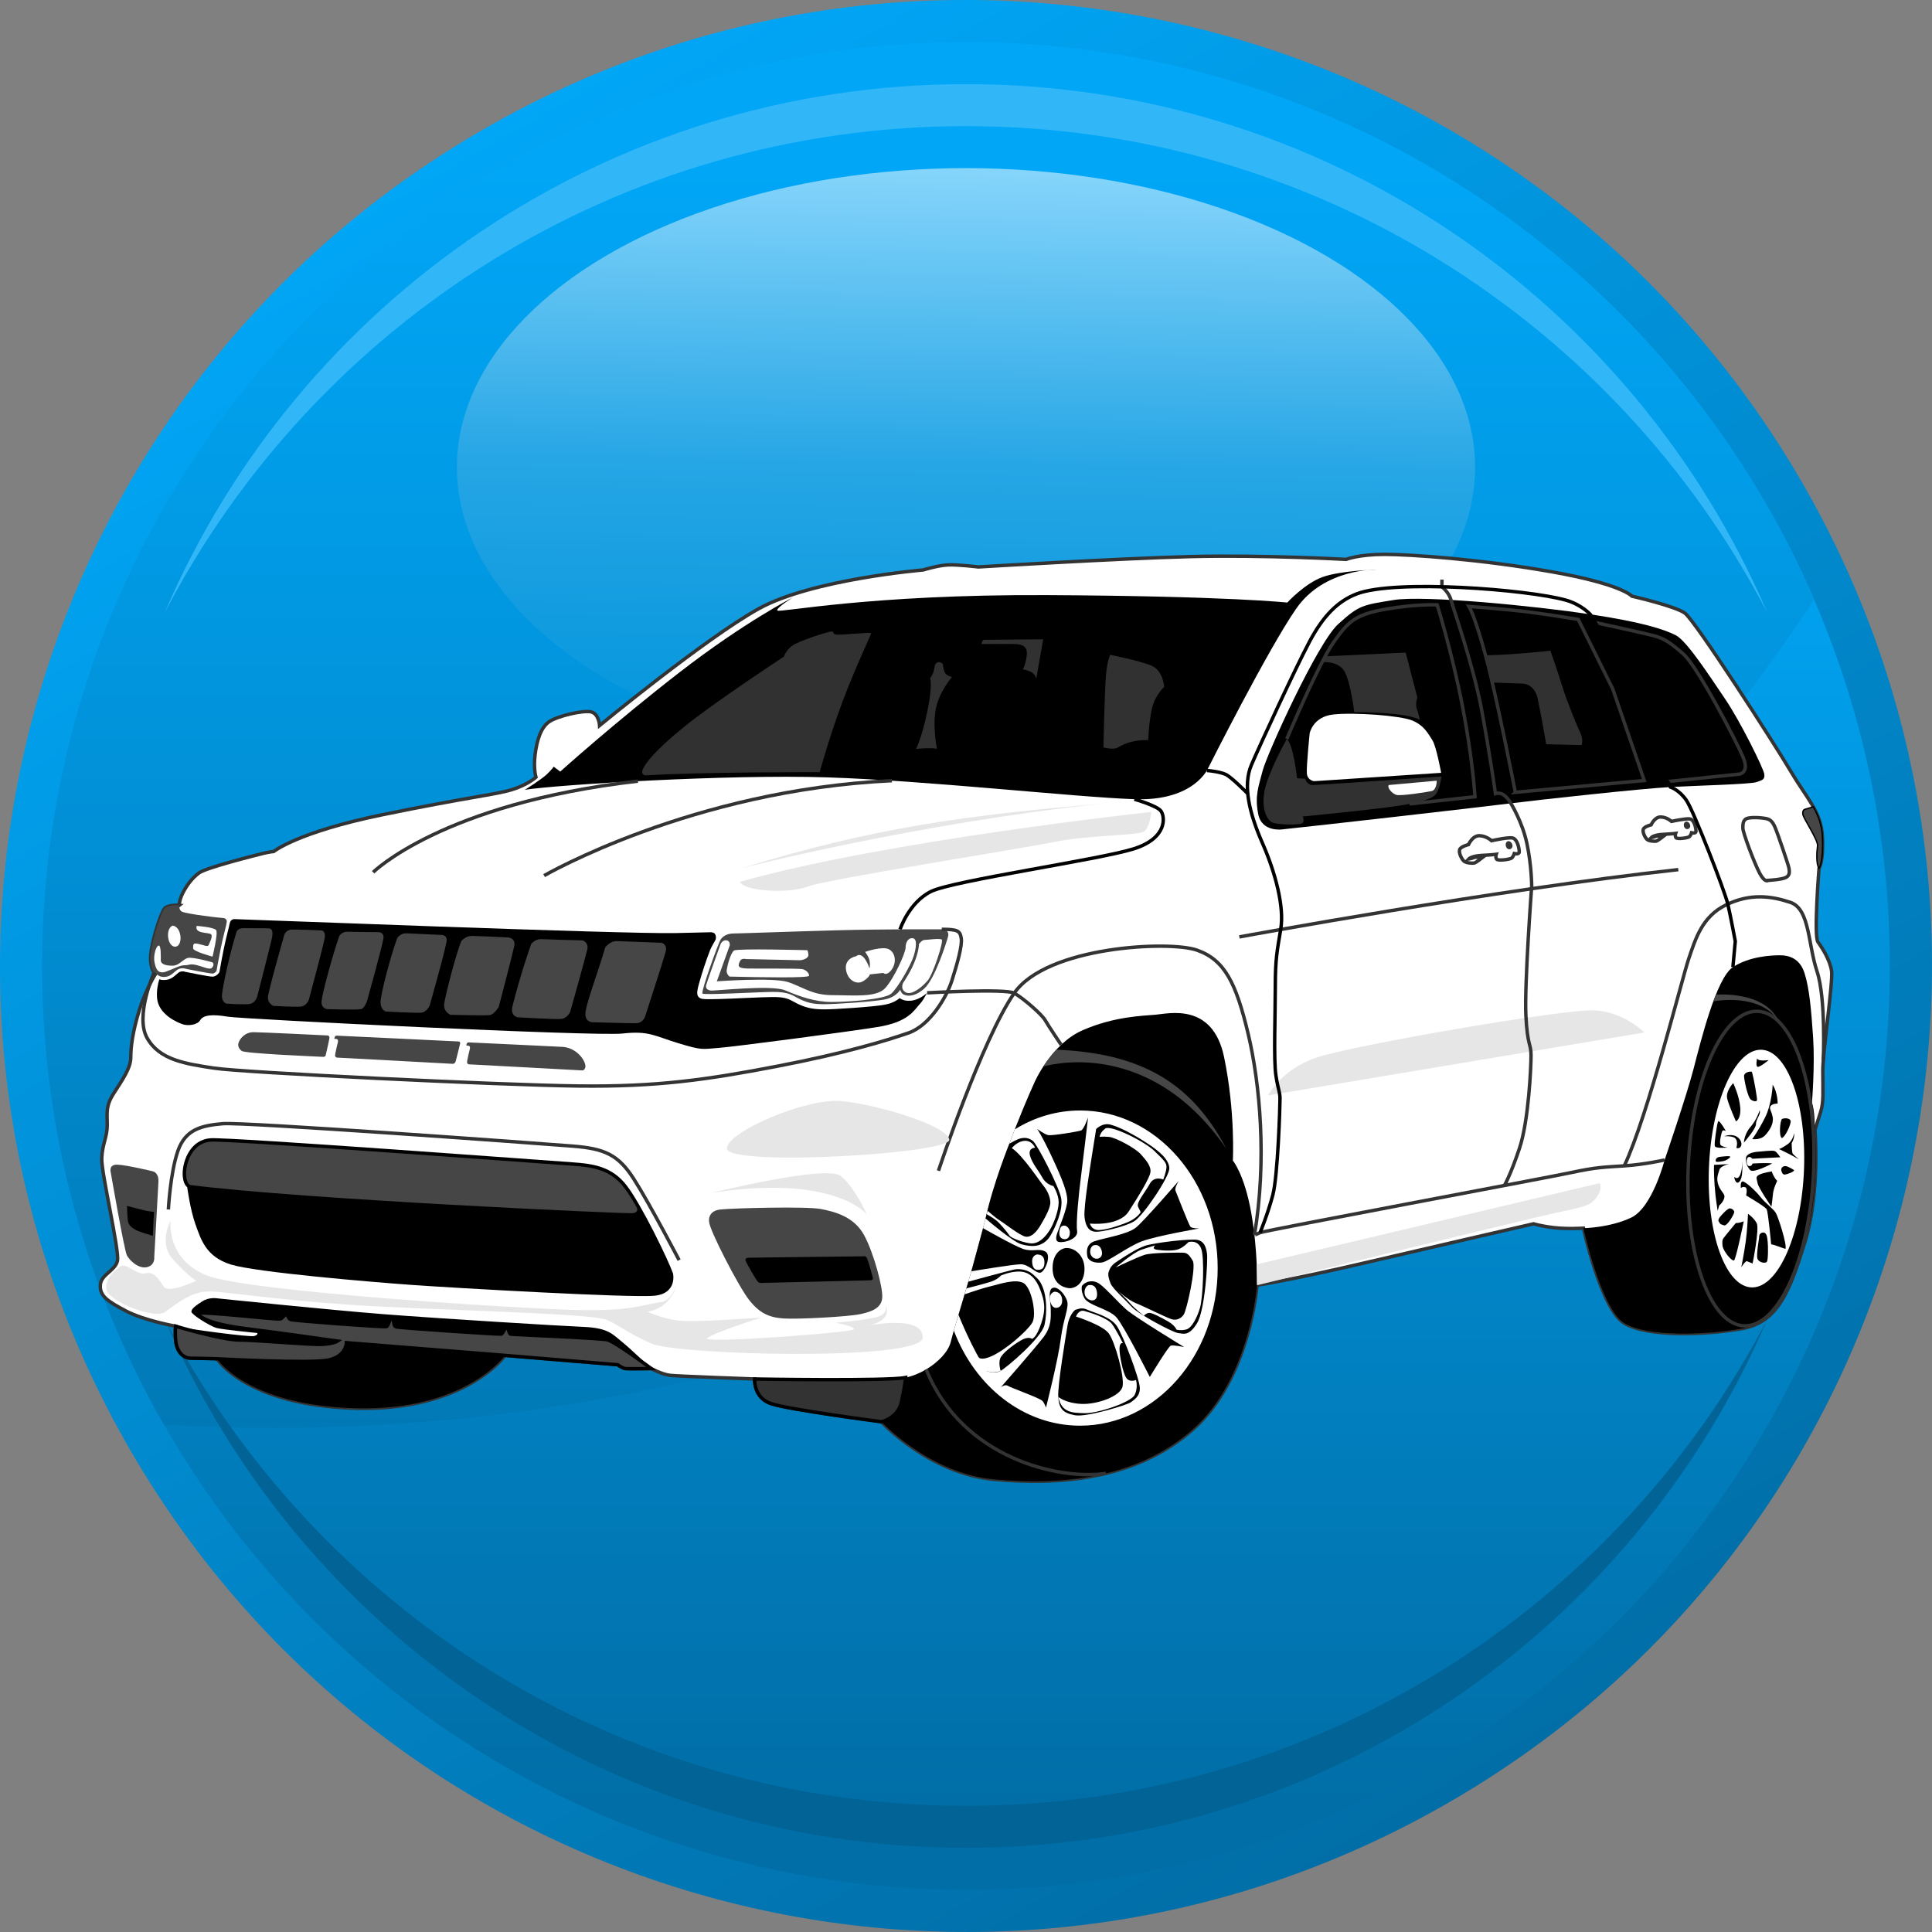 <?xml version="1.0" encoding="UTF-8"?>
<!DOCTYPE svg PUBLIC "-//W3C//DTD SVG 1.1//EN" "http://www.w3.org/Graphics/SVG/1.1/DTD/svg11.dtd">
<!-- Creator: CorelDRAW -->
<svg xmlns="http://www.w3.org/2000/svg" xml:space="preserve" width="142.24mm" height="142.24mm" version="1.1" style="shape-rendering:geometricPrecision; text-rendering:geometricPrecision; image-rendering:optimizeQuality; fill-rule:evenodd; clip-rule:evenodd"
viewBox="0 0 15235.73 15235.73"
 xmlns:xlink="http://www.w3.org/1999/xlink"
 xmlns:xodm="http://www.corel.com/coreldraw/odm/2003">
 <rect x="0" y="0" width="15235.73" height="15235.73" fill="#808080" stroke="none"/>
 <defs>
  <style type="text/css">
   <![CDATA[
    .str10 {stroke:#333333;stroke-width:27.06;stroke-miterlimit:22.926}
    .str7 {stroke:black;stroke-width:27.06;stroke-miterlimit:22.926}
    .str23 {stroke:#333333;stroke-width:27.06;stroke-miterlimit:22.926}
    .str6 {stroke:#333333;stroke-width:27.06;stroke-miterlimit:22.926}
    .str21 {stroke:black;stroke-width:27.06;stroke-miterlimit:22.926}
    .str17 {stroke:#333333;stroke-width:27.06;stroke-miterlimit:22.926}
    .str4 {stroke:#333333;stroke-width:27.06;stroke-miterlimit:22.926}
    .str12 {stroke:black;stroke-width:27.06;stroke-miterlimit:22.926}
    .str5 {stroke:#333333;stroke-width:27.06;stroke-miterlimit:22.926}
    .str13 {stroke:#333333;stroke-width:27.06;stroke-miterlimit:22.926}
    .str14 {stroke:#333333;stroke-width:27.06;stroke-miterlimit:22.926}
    .str9 {stroke:#333333;stroke-width:27.06;stroke-miterlimit:22.926}
    .str22 {stroke:#333333;stroke-width:27.06;stroke-miterlimit:22.926}
    .str2 {stroke:black;stroke-width:27.06;stroke-miterlimit:22.926}
    .str16 {stroke:#333333;stroke-width:27.06;stroke-miterlimit:22.926}
    .str11 {stroke:black;stroke-width:27.06;stroke-miterlimit:22.926}
    .str0 {stroke:#333333;stroke-width:27.06;stroke-miterlimit:22.926}
    .str15 {stroke:#333333;stroke-width:27.06;stroke-miterlimit:22.926}
    .str8 {stroke:#333333;stroke-width:27.06;stroke-miterlimit:22.926}
    .str20 {stroke:#333333;stroke-width:27.06;stroke-miterlimit:22.926}
    .str18 {stroke:#333333;stroke-width:27.06;stroke-miterlimit:22.926}
    .str19 {stroke:#333333;stroke-width:27.06;stroke-miterlimit:22.926}
    .str3 {stroke:#333333;stroke-width:27.06;stroke-miterlimit:22.926}
    .str1 {stroke:black;stroke-width:10.82;stroke-miterlimit:22.926}
    .fil10 {fill:none}
    .fil8 {fill:black}
    .fil3 {fill:#016396}
    .fil9 {fill:#313131}
    .fil4 {fill:#31B7F8}
    .fil12 {fill:#333333}
    .fil7 {fill:#464646}
    .fil11 {fill:#E6E6E6}
    .fil6 {fill:white}
    .fil13 {fill:#333333;fill-rule:nonzero}
    .fil0 {fill:url(#id0)}
    .fil1 {fill:url(#id1)}
    .fil5 {fill:url(#id2)}
    .fil2 {fill:url(#id3)}
   ]]>
  </style>
  <linearGradient id="id0" gradientUnits="userSpaceOnUse" x1="3809.58" y1="1021.7" x2="11426.14" y2="14214.02">
   <stop offset="0" style="stop-opacity:1; stop-color:#01A6F6"/>
   <stop offset="1" style="stop-opacity:1; stop-color:#016EA7"/>
  </linearGradient>
  <linearGradient id="id1" gradientUnits="userSpaceOnUse" xlink:href="#id0" x1="7617.86" y1="3685.37" x2="7618.02" y2="14241.01">
  </linearGradient>
  <linearGradient id="id2" gradientUnits="userSpaceOnUse" x1="7592.93" y1="6044.72" x2="7669.12" y2="1325.98">
   <stop offset="0" style="stop-opacity:1; stop-color:#0194DC"/>
   <stop offset="0.259" style="stop-opacity:1; stop-color:#139DE0"/>
   <stop offset="0.502" style="stop-opacity:1; stop-color:#26A6E5"/>
   <stop offset="1" style="stop-opacity:1; stop-color:#86D5FB"/>
  </linearGradient>
  <linearGradient id="id3" gradientUnits="userSpaceOnUse" x1="7617.86" y1="1325.84" x2="7618.02" y2="13597.77">
   <stop offset="0" style="stop-opacity:1; stop-color:#01A6F6"/>
   <stop offset="0.349" style="stop-opacity:1; stop-color:#0194DC"/>
   <stop offset="1" style="stop-opacity:1; stop-color:#016EA7"/>
  </linearGradient>
 </defs>
 <g id="Layer_x0020_1">
  <g id="_2067862173600">
   <path class="fil0" d="M3809.57 1021.71c3642.97,-2103.26 8301.18,-855.09 10404.45,2787.86 2103.26,3642.97 855.09,8301.18 -2787.86,10404.45 -3642.97,2103.26 -8301.18,855.09 -10404.45,-2787.86 -2103.26,-3642.97 -855.09,-8301.18 2787.86,-10404.45z"/>
   <circle class="fil1" cx="7617.86" cy="7617.86" r="7285.41"/>
   <path class="fil2" d="M7617.86 332.45c2996.96,0 5570.78,1809.8 6689.41,4395.91 -2608.71,3936.18 -7077.61,6532.22 -12153.49,6532.22 -289.32,0 -576.37,-9.43 -861.54,-26.05 -610.63,-1065.71 -959.8,-2300.35 -959.8,-3616.66 0,-4023.62 3261.79,-7285.42 7285.42,-7285.42z"/>
   <path class="fil3" d="M13936.25 10405.4c-1050.26,2450.2 -3483.75,4166.75 -6318.39,4166.75 -2834.83,0 -5268.36,-1716.75 -6318.54,-4167.18 1187.04,2279.34 3570.86,3836.04 6318.58,3836.04 2747.52,0 5131.18,-1556.49 6318.35,-3835.61z"/>
   <path class="fil4" d="M13936.25 4830.32c-1050.26,-2450.2 -3483.75,-4166.75 -6318.39,-4166.75 -2834.83,0 -5268.36,1716.75 -6318.54,4167.18 1187.04,-2279.34 3570.86,-3836.04 6318.58,-3836.04 2747.52,0 5131.18,1556.49 6318.35,3835.61z"/>
   <ellipse class="fil5" cx="7617.86" cy="3685.35" rx="4014.79" ry="2359.51"/>
  </g>
  <g id="_2067862176240">
   <path class="fil6 str0" d="M1413.57 7139.35c0,0 -1.31,-38.46 27.19,-95.46 28.5,-57.01 72.55,-119.18 129.55,-160.65 57.01,-41.45 450.83,-139.91 502.65,-152.86 51.82,-12.95 85.5,-15.54 85.5,-15.54 0,0 186.67,-152.19 857.91,-290.04 671.24,-137.84 891.55,-158.12 1018.53,-196.99 126.96,-38.86 191.74,-98.46 191.74,-98.46 0,0 -20.38,-65.04 -7.2,-175.75 13.19,-110.72 44.82,-218.8 113.36,-263.62 68.53,-44.81 263.59,-89.62 326.87,-76.44 63.26,13.17 68.53,108.08 68.53,108.08 0,0 832.67,-685.99 1252.24,-919.76 419.56,-233.75 1300.37,-307.25 1300.37,-307.25 0,0 113.54,-35.56 193.72,-39.58 80.18,-4.01 240.55,16.03 240.55,16.03 0,0 1098.27,-66.98 1671.97,-81.68 573.71,-14.71 1228.31,22.07 1228.31,22.07 0,0 97.79,-39.58 302.47,-39.58 204.66,0 761.89,38.79 1318.07,137.18 556.17,98.4 633.18,192.52 633.18,192.52 0,0 338.48,77.07 417.69,133.64 79.21,56.58 704.87,1027.49 835.4,1248.04 130.53,220.56 239.18,317.4 249.22,514.78 10.04,197.39 -26.77,250.91 -26.77,250.91 0,0 -42.63,532.91 -8.3,580.11 34.33,47.2 94.41,141.61 107.28,227.44 12.87,85.83 -69.16,633.82 -69.16,788.16 0,154.34 8.83,246.95 -17.63,326.31 -26.46,79.37 -44.1,141.11 -44.1,141.11 0,0 41.02,490.47 -78.4,880.16 -119.42,389.69 -213.7,634.8 -496.53,685.09 -282.84,50.28 -747.95,69.14 -930.22,-43.99 -182.27,-113.14 -320.55,-747.95 -320.55,-747.95 0,0 -129.79,8.12 -232.84,-4.01 -103.05,-12.13 -160.64,-30.31 -160.64,-30.31 0,0 -735.24,168.83 -1326.57,306.8 -591.32,137.98 -854.13,177.4 -854.13,177.4 0,0 -54.57,738.95 -506.91,1137.28 -452.35,398.33 -1056.09,440.27 -1567.11,393.81 -511.01,-46.45 -888.23,-454.56 -888.23,-454.56 0,0 -727.96,-95.33 -868.94,-142.32 -140.99,-47 -130.91,-194.7 -130.91,-194.7 0,0 -603.91,-21.29 -667.37,-28.91 -63.45,-7.62 -147.23,-53.31 -147.23,-53.31 0,0 -185.29,2.54 -205.6,0 -20.31,-2.54 -60.92,-30.46 -60.92,-30.46l-886.31 -73.28c0,0 -313.87,439.16 -1176.74,416.66 -862.86,-22.52 -1095.47,-390.17 -1095.47,-390.17 0,0 -139.05,-4.54 -205.28,-4.54 -66.23,0 -112.77,-57.43 -120.18,-139.04 -7.42,-81.62 0,-113.15 0,-113.15 0,0 -247.71,-43.62 -394.68,-121.26 -146.97,-77.65 -205.26,-118.83 -199.81,-203.33 5.44,-84.51 115.52,-110.79 134.6,-189.85 19.09,-79.05 -128.82,-696.21 -123.34,-811.37 5.48,-115.15 43.4,-166.19 43.4,-261.54 0,-95.36 -14.67,-146.71 51.34,-249.41 66.02,-102.7 134,-198.79 134,-282.32 0,-83.52 14.33,-199.72 66.37,-370.27 52.02,-170.53 132.96,-294.83 132.96,-294.83 0,0 -34.73,2.53 -43,-99.44 -8.26,-101.96 79.76,-377.14 110.07,-410.22 30.32,-33.07 116.05,-25.41 116.05,-25.41z"/>
   <path class="fil7 str1" d="M14299.47 6362.47c40.52,71.84 67.16,142.54 71.89,235.57 10.04,197.39 -26.77,250.91 -26.77,250.91 -24.15,-37.94 -17.52,-133.39 -11.35,-178.15 6.18,-44.76 -111.13,-216.1 -115.77,-248.52 -4.63,-32.41 12.35,-38.59 12.35,-38.59l69.64 -21.22z"/>
   <path class="fil8" d="M14312.69 8912.09c0,0 41.02,490.47 -78.4,880.16 -119.42,389.69 -213.7,634.8 -496.53,685.09 -282.84,50.28 -747.95,69.14 -930.22,-43.99 -182.27,-113.14 -320.55,-747.95 -320.55,-747.95 0,0 208.16,-3.1 376.53,-83.27 168.37,-80.18 263.55,-454.64 263.55,-454.64 0,0 170.43,-496.7 227.69,-716.18 57.25,-219.46 179.16,-718.25 310.77,-804.3 131.61,-86.05 303.72,-93.65 372.06,-93.65 68.34,0 154.39,22.78 192.35,139.2 37.96,116.43 53.07,285.09 68.21,508.34 15.14,223.24 -9.18,515.53 -9.18,515.53 0,0 12.06,31 17.22,87.83 5.17,56.83 6.49,127.82 6.49,127.82zm-4399.88 1223.2c0,0 -54.57,738.95 -506.91,1137.28 -204.48,180.06 -439.9,287.3 -683.7,346.46 -295.54,71.72 -603.39,72.8 -883.4,47.35 -511.01,-46.45 -888.23,-454.56 -888.23,-454.56 0,0 -727.96,-95.33 -868.94,-142.32 -140.99,-47 -130.91,-194.7 -130.91,-194.7 0,0 1041.59,17.7 1191.24,-11.4 53.03,-10.31 109.61,-33.43 161.86,-64.52 95.21,-56.66 176.06,-139.83 194.85,-220.35 29.09,-124.7 139.72,-442.92 273.49,-969.65 133.77,-526.74 385.46,-1072.51 385.46,-1072.51 0,0 131.34,-303.43 380.43,-412.13 249.09,-108.69 471.01,-113.22 575.18,-122.28 104.16,-9.05 449.94,-97.58 539.79,333.66 89.85,431.25 69.37,816.83 69.37,816.83 0,0 92.14,109.87 145.3,414.64 53.17,304.78 45.16,568.19 45.16,568.19zm-4776.7 657.3c0,0 -185.29,2.54 -205.6,0 -20.31,-2.54 -60.92,-30.46 -60.92,-30.46l-886.31 -73.28c0,0 -313.87,439.16 -1176.74,416.66 -862.86,-22.52 -1095.47,-390.17 -1095.47,-390.17 0,0 -139.05,-4.54 -205.28,-4.54 -66.23,0 -112.77,-57.43 -120.18,-139.04 -7.42,-81.62 0,-113.15 0,-113.15 121.71,26.36 580.8,86.1 616.86,77.68 36.08,-8.41 26.46,-24.05 26.46,-24.05 0,0 -273.72,-26.9 -321.26,-39.7 -47.54,-12.81 -196.96,-104.98 -198.32,-128.09 -1.35,-23.1 36.39,-50.11 86.71,-82.46 50.33,-32.35 108.66,-24.1 108.66,-24.1 0,0 897.76,92.94 1328.04,126.4 430.28,33.47 1383.01,91.74 1574.36,99.95 191.34,8.19 226.88,60.13 297.95,117.54 71.07,57.4 231.05,210.81 231.05,210.81z"/>
   <path class="fil7 str2" d="M1557.98 10358.81c7.34,-23.84 635.96,51.47 654.78,42.06 18.83,-9.42 49.42,-49.42 49.42,-49.42 0,0 7.05,44.71 28.23,54.12 21.18,9.42 735.18,62.25 756,56.01 20.81,-6.24 20.81,-60.37 43.71,-60.37 22.9,0 6.24,54.12 33.3,62.45 27.07,8.33 818.6,61.04 830,57.25 11.39,-3.8 30.38,-53.17 43.67,-55.07 13.29,-1.9 13.28,51.26 30.38,55.07 17.08,3.8 703.11,30.86 762.73,45.05 59.61,14.19 345.9,226.62 345.9,226.62 0,0 -185.29,2.54 -205.6,0 -20.31,-2.54 -60.92,-30.46 -60.92,-30.46l-886.31 -73.28 -1251.42 -100.48c0,0 0,107.73 -143.65,137.12 -143.64,29.38 -877.14,-10.14 -877.14,-10.14 0,0 -139.05,-4.54 -205.28,-4.54 -66.23,0 -112.77,-57.43 -120.18,-139.04 -7.42,-81.62 0,-113.15 0,-113.15 0,0 365.2,108.74 498.63,108.74 133.42,0 567.77,39.74 658.62,34.06 90.84,-5.68 119.23,-25.55 119.23,-25.55 0,0 -522.35,-73.81 -709.72,-96.52 -187.36,-22.72 -351.08,-60.68 -394.39,-120.52z"/>
   <path class="fil7" d="M5591.75 9634.23c0,0 -14.78,-84.98 88.69,-96.07 103.46,-11.09 679.9,-25.87 794.45,-3.7 114.55,22.16 262.35,62.81 339.96,206.92 77.59,144.11 147.82,412.29 142.58,490.85 -5.24,78.57 -73.33,109.98 -172.84,130.93 -99.5,20.95 -492.29,41.9 -607.51,34.04 -115.21,-7.86 -191.15,-44.52 -272.33,-149.26 -81.17,-104.75 -311.6,-549.91 -312.98,-613.71z"/>
   <path class="fil8" d="M5878.89 9940.35c0,0 -3.66,-20.11 20.17,-21.69 23.83,-1.59 909.26,-11.45 909.26,-11.45 0,0 18.59,-9.3 30.68,19.52 12.07,28.81 41.82,140.33 41.82,140.33 0,0 13.91,27.94 -16.3,29.34 -30.22,1.4 -857.18,20.61 -857.18,20.61 0,0 -15.62,3.9 -28.9,-7.03 -13.27,-10.94 -88.24,-141.35 -99.54,-169.62z"/>
   <g>
    <path class="fil8" d="M5307.57 10042.78c0,0 35.02,155.6 -143.94,175.05 -178.95,19.45 -1594.19,-61.93 -1915.43,-84.89 -321.23,-22.94 -1227.57,-99.42 -1426.42,-160.61 -198.86,-61.19 -237.09,-198.87 -279.17,-313.58 -42.06,-114.73 -66.34,-297.02 -66.34,-297.02 0,0 -38.37,-23.03 -35.81,-115.11 2.55,-92.09 58.72,-261.84 223.46,-270.66 164.74,-8.83 2682.52,178.4 2850.79,189.87 168.26,11.47 313.59,34.43 428.32,183.57 114.74,149.15 325.08,581.31 364.53,693.39z"/>
    <path class="fil7" d="M5019.85 9519.17l-0.15 -0.27 -0.12 -0.2 -0.1 -0.16 -0.05 -0.09 -0.01 -0.03c-29.51,-51.17 -61.8,-105.7 -97.83,-152.53 -107.53,-139.78 -243.01,-161.77 -408.72,-173.07 -164.47,-11.2 -328.95,-23.82 -493.38,-35.75 -311.11,-22.57 -622.23,-44.93 -933.39,-66.8 -310.79,-21.83 -621.65,-43.39 -932.6,-62.97 -109.3,-6.89 -218.67,-13.64 -328.04,-19.16 -35,-1.77 -70.05,-3.45 -105.09,-4.58 -17.81,-0.57 -37.21,-1.52 -54.99,-0.57 -65.96,3.52 -116.2,36.53 -151.16,91.59 -27.44,43.21 -45.29,101.51 -46.7,152.8 -0.66,23.85 1.37,52.25 11.51,74.28 2.28,4.95 7.19,13.69 11.78,17.25l10.57 6.31c891.38,113.15 3425.19,227.19 3484.97,221.92 55.12,-4.86 36.71,-42.16 33.49,-47.95z"/>
   </g>
   <path class="fil7" d="M1205.68 9237.14c0,0 48.07,8.57 43.64,85.4 -4.43,76.83 -32.86,590.97 -32.86,590.97 0,0 8.1,64.8 -58.33,79.38 -66.42,14.58 -136.09,-53.46 -157.15,-92.34 -21.06,-38.89 -127.44,-653.73 -127.44,-653.73 0,0 -20.15,-64.11 51.29,-62.28 71.42,1.84 280.86,52.59 280.86,52.59z"/>
   <path class="fil8" d="M1001.47 9509.84c0,0 55.57,13.88 113.57,29.27 58,15.39 99.43,17.76 99.43,17.76l-9.47 188.22c0,0 -101.8,-27.22 -139.69,-48.53 -37.89,-21.3 -54.46,-42.62 -58,-78.13 -3.56,-35.52 -5.85,-108.59 -5.85,-108.59z"/>
   <path class="fil8" d="M4138.75 6228.48c0,0 130.15,-81.02 173.39,-122.1 43.25,-41.09 54.06,-60.55 54.06,-60.55l51.9 38.92c0,0 427.68,-385.6 941.85,-783.67 514.17,-398.06 891.51,-588.81 891.51,-588.81 0,0 -128.15,78.97 -121.96,101.65 6.18,22.69 714.24,-128.18 2132.89,-120.83 1418.64,7.35 1889.08,58.81 1889.08,58.81 0,0 137.54,-150.64 278.92,-201.69 141.37,-51.05 431.97,-58.9 431.97,-58.9 0,0 -416.22,-14.2 -640.06,307.81 -223.83,322 -693.01,1254.64 -693.01,1254.64 0,0 -105.72,265.77 -584.03,248.68 -478.31,-17.08 -1637.17,-147.07 -2423.78,-172.17 -786.63,-25.11 -2132.33,58.15 -2382.72,98.22z"/>
   <path class="fil9" d="M5091.42 6114.95c0,0 -42.31,-2.2 -21.55,-49.23 20.76,-47.04 88.87,-141.83 324.17,-333.35 235.3,-191.52 787.77,-554.16 787.77,-554.16 0,0 12.33,-42.33 60.07,-82.11 47.74,-39.78 299.2,-119.36 318.3,-116.17 19.09,3.18 1.59,15.92 30.24,23.86 28.64,7.96 276.78,-21.94 278.49,-9.93 1.71,12.02 -120.16,260.41 -224.07,537.49 -103.9,277.08 -180.87,558 -180.87,558 0,0 -952.12,-2.37 -1372.55,25.59z"/>
   <path class="fil9" d="M7223.75 5906.83c0,0 9.2,-2.82 74.19,-5.76 64.97,-2.96 91.56,3.93 91.56,3.93 0,0 -34.53,-153.79 -12.37,-298.85 22.15,-145.05 130.95,-267.94 130.95,-267.94 0,0 -51.49,-7.67 -62.08,-46.08 -10.59,-38.41 -10.59,-55.63 -10.59,-55.63 0,0 -21.7,-22.45 -40.86,-12.87 -19.16,9.59 -20.03,17.43 -20.03,17.43 0,0 -4.36,17.42 -11.32,50.51 -6.97,33.1 -28.75,56.62 -28.75,56.62 0,0 22.93,48.55 -21.62,262 -44.55,213.44 -89.06,296.65 -89.06,296.65z"/>
   <path class="fil9" d="M7755.96 5045.48l470.64 -3.88 -54.31 309.02c0,0 -10.35,-38.79 -46.55,-54.31 -36.2,-15.51 -59.48,-18.1 -59.48,-18.1 0,0 23.28,-38.79 31.03,-112.49 7.77,-73.69 -43.96,-84.04 -87.92,-86.62 -43.96,-2.59 -267.64,0 -267.64,0 0,0 -1.3,-20.69 14.22,-33.62z"/>
   <path class="fil9" d="M8755.31 5163.87c0,0 -24.8,42.15 -34.72,173.57 -9.92,131.42 -19.21,556.82 -19.21,556.82 0,0 77.05,19.85 108.41,3.12 31.37,-16.73 60.65,-35.55 125.48,-50.19 64.82,-14.64 119.2,-10.45 119.2,-10.45 0,0 5.57,-143.3 29.66,-248.94 24.1,-105.66 96.39,-170.52 96.39,-170.52 0,0 -5.57,-131.6 -105.66,-170.52 -100.09,-38.92 -319.56,-82.86 -319.56,-82.86z"/>
   <path class="fil8" d="M10114.89 6540.25c0,0 -163.26,26.23 -192.42,-119.53 -29.15,-145.77 2.91,-218.65 34.98,-344 32.07,-125.35 429.45,-1004 594.85,-1154.37 165.4,-150.37 190.47,-150.37 436.07,-190.47 245.6,-40.09 1131.08,48.96 1551.86,112.37 420.77,63.4 585.66,120.52 673.89,164.63 88.22,44.12 268.96,324.6 390.43,503.6 121.48,179.01 303.52,549.52 308.43,591.32 4.93,41.81 -9.83,46.72 -61.47,63.94 -51.64,17.21 -445.78,26.41 -678.5,38.88 -232.71,12.47 -1022.92,98.84 -1284.36,131.52 -261.44,32.68 -1498.71,173.69 -1773.77,202.1z"/>
   <path class="fil9" d="M10430.31 5222.41l19.6 -46.65 635.43 -29.52 92.01 354.18c0,0 -18.12,49.45 -4.77,88.04 13.36,38.58 25.24,87.55 25.24,87.55 0,0 -48.97,-29.67 -209.26,-46.01 -160.27,-16.32 -308.68,-13.36 -308.68,-13.36 0,0 -32.44,-276.21 -90.48,-341.07 -58.03,-64.85 -159.09,-53.17 -159.09,-53.17z"/>
   <path class="fil10 str3" d="M13127.08 9147.49c0,0 -157.03,35.95 -318.09,46.44 -161.07,10.51 -220.59,10.51 -416.66,52.52 -196.08,42.02 -2411.13,455.51 -2455.55,474.27 -44.43,18.76 -44.36,19.44 -44.36,19.44"/>
   <path class="fil10 str4" d="M14378.31 8364.87c0,0 22.26,-489.95 -49.54,-705.35 -71.8,-215.39 -56.42,-492.34 -210.27,-543.63 -153.86,-51.29 -317.98,-71.8 -507.73,20.51 -189.76,92.32 -241.05,271.82 -292.33,420.56 -51.29,148.73 -324.87,1248.27 -509.45,1636.98"/>
   <path class="fil10 str5" d="M8368.29 8239.35c0,0 -98.98,-146.31 -126.11,-193.77 -27.12,-47.47 -176.31,-176.31 -244.12,-213.6 -67.8,-37.3 -686.5,-2.41 -686.5,-2.41"/>
   <path class="fil10 str6" d="M7400.81 9232.46c0,0 342.01,-1031.65 597.24,-1400.48 255.24,-368.84 1221.87,-416.27 1441.29,-339.18 219.41,77.09 308.37,260.93 403.25,658.25 94.89,397.34 148.59,1005.8 49.83,1589.12"/>
   <path class="fil10 str7" d="M7097.72 7328.92c0,0 70.69,-214.53 246.16,-299.59 175.47,-85.07 1323.93,-249.91 1595.09,-334.97 271.17,-85.07 248.03,-256.28 216.03,-298.95 -32.01,-42.68 -209.75,-92.96 -209.75,-92.96"/>
   <path class="fil6 str8" d="M13944.19 6942.56c0,0 -24.9,23.46 -67.36,-56.15 -42.46,-79.62 -132.69,-321.1 -132.69,-355.6 0,-34.5 0,-71.65 45.12,-79.62 45.12,-7.96 95.53,-2.66 130.04,2.66 34.49,5.31 55.73,18.57 76.96,66.35 21.22,47.76 108.79,305.18 111.45,326.41 2.66,21.23 10.61,53.07 -21.23,71.66 -31.84,18.57 -142.28,24.3 -142.28,24.3z"/>
   <path class="fil6 str9" d="M11762.47 6629.94c0,0 -39.62,-37.71 -95.06,-39.56 -55.43,-1.84 -86.85,70.21 -86.85,70.21 0,0 -62.82,14.79 -70.21,40.66 -7.39,25.87 15.23,69.43 31.3,87.1 16.07,17.68 72.24,21.04 86.13,16.87 13.89,-4.17 60.15,-40.59 60.15,-40.59 0,0 -47.29,-9.48 -64.19,-2.08 -16.9,7.39 -42.27,11.62 -42.27,11.62 0,0 22.19,-24.3 104.61,-28.53 82.42,-4.22 113.06,-8.45 113.06,-8.45 0,0 -7.39,20.07 2.12,36.99 9.5,16.9 107.22,3.16 120.16,-7.93 12.93,-11.09 20.33,-35.11 20.33,-35.11 0,0 36.95,9.23 38.81,-11.1 1.85,-20.32 -12.93,-109.03 -57.28,-112.73 -44.36,-3.7 -160.8,22.61 -160.8,22.61zm131.29 16.28c14.34,-2.05 30.75,30.75 12.3,36.9 -18.44,6.15 -24.59,-30.75 -12.3,-36.9z"/>
   <path class="fil6 str10" d="M13181.56 6477.66c0,0 -35.05,-33.34 -84.06,-34.97 -49.01,-1.64 -76.8,62.08 -76.8,62.08 0,0 -55.55,13.08 -62.08,35.95 -6.53,22.88 13.46,61.41 27.67,77.04 14.21,15.63 63.88,18.59 76.17,14.91 12.29,-3.68 53.19,-35.88 53.19,-35.88 0,0 -41.82,-8.39 -56.76,-1.84 -14.95,6.53 -37.37,10.27 -37.37,10.27 0,0 19.62,-21.49 92.49,-25.23 72.88,-3.74 99.98,-7.48 99.98,-7.48 0,0 -6.54,17.76 1.86,32.7 8.41,14.95 94.82,2.8 106.26,-7.01 11.44,-9.8 17.97,-31.05 17.97,-31.05 0,0 32.68,8.17 34.32,-9.8 1.64,-17.97 -11.44,-96.42 -50.65,-99.69 -39.22,-3.27 -142.18,20 -142.18,20zm116.09 14.4c12.68,-1.81 27.2,27.2 10.87,32.64 -16.31,5.43 -21.74,-27.2 -10.87,-32.64z"/>
   <path class="fil9" d="M10147.68 5827.58c0,0 -146.74,260.88 -175.28,407.63 -28.53,146.74 20.38,236.42 65.22,252.73 44.84,16.3 205.79,18.56 229.91,5.16 24.12,-13.4 5.74,-54.31 5.74,-54.31 0,0 703.5,-67.35 841.75,-99.26 138.24,-31.9 198.5,-42.53 223.31,-102.8 24.82,-60.26 28.36,-113.42 28.36,-113.42 0,0 -964.17,67.34 -1013.79,67.34 -49.63,0 -60.25,-49.63 -60.25,-49.63l-63.81 -3.55c0,0 -28.36,-265.85 -81.16,-309.91z"/>
   <path class="fil6" d="M10328.09 5783.02c0,0 23.95,-131.4 187.87,-148.88 163.93,-17.49 526.26,8.38 621.82,48 95.56,39.62 128.19,109.56 158.48,156.16 30.3,46.62 68.66,256.18 68.66,256.18l-1002.3 65.9c0,0 -52.11,-6.13 -56.71,-61.3 -4.61,-55.17 22.17,-316.06 22.17,-316.06z"/>
   <path class="fil11" d="M12967.15 8142.47l-2966.62 495.79c0,0 101.61,-203.19 379.3,-298.01 277.7,-94.83 1957.43,-386.07 2194.49,-372.53 237.06,13.55 392.84,174.74 392.84,174.74z"/>
   <path class="fil6" d="M10951.71 6190.75l378.01 -34.2c0,0 1.91,72.18 -39.89,81.68 -41.8,9.5 -243.15,39.89 -277.34,30.4 -34.2,-9.5 -75.99,-56.99 -60.79,-77.88z"/>
   <path class="fil10 str11" d="M9840 6259.02c0,0 -131.02,-133.17 -175.1,-152.45 -44.07,-19.28 -115.47,-27.99 -147.25,-30.52"/>
   <g>
    <path class="fil7" d="M1226.61 7673.82c-9.27,-2.74 -32.58,-17.72 -39.16,-98.84 -8.26,-101.96 79.76,-377.14 110.07,-410.22 30.32,-33.07 116.05,-25.41 116.05,-25.41 0,0 -4.08,38.22 22.29,50.54 26.38,12.31 196.97,38.69 327.65,49.87 0,0 27.8,3.42 24.69,31.42 -3.12,28.01 -26.45,104.23 -46.67,203.79 -20.22,99.55 -34.22,182 -34.22,182 0,0 -10.89,17.12 -28,20.23 -17.12,3.11 -211.98,-36.86 -211.98,-36.86 0,0 -42.01,-15.55 -74.68,10.89 -32.67,26.45 -51.34,51.34 -98.01,52.89 -46.67,1.55 -64.19,-29.7 -64.19,-29.7l-3.83 -0.6z"/>
    <path class="fil7" d="M1906.08 8287.25c0,0 -35.66,-22.68 -25.93,-59.95 9.73,-37.28 53.48,-87.51 118.3,-87.51 64.81,0 586.6,25.93 586.6,25.93 0,0 15.62,2.26 12.41,23.56 -3.19,21.32 -28.77,131.06 -28.77,131.06 0,0 -2.12,14.91 -21.3,13.85 -19.18,-1.07 -625.37,-25.82 -641.31,-46.95z"/>
    <path class="fil7" d="M2636.82 8188.37c0,0 2.77,-21.3 16.68,-21.3 13.89,0 968.62,46.32 968.62,46.32 0,0 8.24,5.09 6.81,15.07 -1.42,9.98 -35.93,142.58 -35.93,142.58 0,0 -6.34,19.81 -24.56,18.22 -18.22,-1.59 -911.33,-49.09 -911.33,-49.09 0,0 -13.59,-1.63 -14.48,-15.76 -0.88,-14.14 22.54,-108.86 22.54,-108.86 0,0 3.45,-17.86 -8.86,-21.37 -12.3,-3.51 -19.33,1.32 -19.49,-5.81z"/>
    <path class="fil7" d="M3677.46 8241.58c0,0 2.78,-21.32 16.68,-21.32 13.9,0 726.8,34.6 726.8,34.6 137.4,0 211.9,132.77 193.01,168.2 0,0 -6.34,19.81 -24.55,18.22 -18.22,-1.59 -891.64,-47.91 -891.64,-47.91 0,0 -13.59,-1.63 -14.47,-15.77 -0.88,-14.14 22.54,-108.86 22.54,-108.86 0,0 3.44,-17.85 -8.86,-21.37 -12.31,-3.51 -19.33,1.32 -19.51,-5.79z"/>
    <path class="fil8" d="M1846.5 7248.06c24.55,-1.02 3070.11,119.18 3481.5,110.14 64.65,-1.42 160.16,-3.67 275.14,-6.46 56.37,-1.33 40.68,56.93 40.68,56.93 -13.14,24.96 -35.26,61.48 -43.91,83.53 -16.97,43.23 -32.33,87.43 -46.92,131.51 -14.4,43.53 -28.29,87.64 -40.25,131.92 -5.55,20.55 -16.81,57.24 -13.84,82.58 1.86,21.23 17.73,34.51 37.19,38.41 6.14,1.23 12.55,1.79 18.8,2.17 16.87,1.05 34.13,0.99 51.04,0.86 52.15,-0.39 104.51,-2.4 156.63,-4.42 108.39,-4.2 217.65,-10.71 326.02,-12.46 41.55,-0.67 88.37,1.01 127.7,15.97 28.51,10.85 55.31,28.93 83.39,41.69 71.16,32.35 126.03,39.37 203.45,39.37 30.84,0 62.29,-1.69 93.09,-3.26 45.61,-2.31 91.2,-5.19 136.73,-8.47 47.13,-3.4 94.28,-7.22 141.29,-11.96 35.44,-3.58 72.37,-7.36 107.36,-14.02 41.24,-7.86 81.05,-24.14 113.38,-51.19 0.44,0.34 0.88,0.69 1.32,1.02 24.14,18.1 59.03,22.86 88.28,19.6 47.82,-5.31 91.17,-30.79 126.97,-61.95 -21.49,39.12 -39.82,68.42 -51.39,80.56 -51.69,54.28 -88.91,148.75 -340.95,189.07 -252.04,40.33 -1122.39,154.59 -1253.45,164.66 -131.05,10.08 -127.7,20.17 -315.88,-36.96 -188.19,-57.12 -231.67,-99.98 -440.82,-76.52 -209.16,23.46 -2997.2,-112.97 -3114.69,-133.11 -117.49,-20.14 -191.35,-13.42 -214.85,26.85 -23.49,40.29 -97.34,47 -137.63,33.58 -40.29,-13.43 -194.66,-76.62 -203.57,-210.25 -3.77,-56.5 5.74,-106.11 17.97,-144.54 12.48,4.24 25.8,5.99 39.16,5.55 54.22,-1.81 74.15,-27.25 112.51,-58.3 13.26,-10.73 35.15,-12.8 50.92,-6.97l1.74 0.64 1.82 0.36c33.35,6.83 66.8,13.41 100.26,19.73 24.11,4.55 48.3,9.02 72.54,12.89 12.01,1.93 36.73,6.46 48.42,4.34 17.68,-3.21 34.49,-15.99 44.11,-30.98l2.7 -4.17 0.85 -4.95c10.3,-60.53 21.86,-121.09 34.07,-181.25 8.71,-42.86 18.91,-85.25 29.51,-127.67 3.81,-15.24 7.69,-30.48 11.26,-45.79 5.34,-22.99 7.16,-56.91 40.35,-58.29z"/>
    <path class="fil7" d="M5539.26 7834.55c-10.11,-22.75 124.78,-395.54 143.51,-425.15 18.73,-29.62 57.37,-47.8 97.53,-47.8 40.16,0 467.33,-15.81 823.12,-25.43 355.79,-9.61 788.7,-7.69 823.24,-7.69 34.54,0 59.51,19.85 50.03,56.21 -9.48,36.35 -101.3,332.36 -186.78,409.84 -85.49,77.47 -150.93,58.68 -169.26,44.93 -18.33,-13.74 -21.38,-35.13 -21.38,-35.13 0,0 -29.03,59.58 -125.26,77.9 -96.22,18.33 -397.41,37.01 -470.88,37.01 -73.47,0 -121.12,-5.96 -186.66,-35.74 -65.53,-29.79 -86.95,-63.58 -228.54,-61.3 -141.58,2.29 -547.36,26.91 -548.68,12.36z"/>
    <path class="fil7" d="M1865.91 7347.49c0,0 7.05,-29.97 61.7,-28.2 54.65,1.77 165.71,0 192.16,1.77 26.44,1.76 33.49,24.68 26.44,66.99 -7.05,42.31 -118.35,471.79 -118.35,471.79 0,0 -13.3,49.4 -57.01,57.01 -43.69,7.59 -184.3,-1.91 -184.3,-1.91 0,0 -39.9,-9.5 -36.1,-68.4 3.8,-58.9 60.8,-328.7 115.46,-499.04z"/>
    <path class="fil7" d="M2243.27 7367.52c0,0 15.2,-32.29 49.4,-36.1 34.2,-3.8 243.21,5.7 243.21,5.7 0,0 34.76,3.33 24.7,60.81 -10.06,57.47 -124.13,482.67 -124.13,482.67 0,0 -15.88,53.62 -67.52,57.59 -51.65,3.97 -214.52,-5.96 -214.52,-5.96 0,0 -43.7,-19.86 -41.71,-67.53 1.98,-47.67 130.57,-497.19 130.57,-497.19z"/>
    <path class="fil7" d="M2675.7 7381.1c0,0 20.98,-35.2 63.43,-33.49 42.44,1.69 247.88,3.4 247.88,3.4 0,0 39.05,0 37.35,42.45 -1.69,42.44 -129.4,498.66 -129.4,498.66 0,0 -18.59,58.68 -47.87,65.99 -29.28,7.33 -265.34,0 -265.34,0 0,0 -51.24,-3.65 -45.76,-64.04 5.49,-60.39 86.01,-360.5 139.71,-512.96z"/>
    <path class="fil7" d="M3133.04 7396.56c0,0 25.62,-38.43 71.37,-36.6 45.75,1.83 274.5,12.81 274.5,12.81 0,0 43.93,-1.83 43.93,40.26 0,42.08 -133.75,514.29 -133.75,514.29 0,0 -20.69,55.7 -71.62,58.88 -50.92,3.18 -276.89,-9.54 -276.89,-9.54 0,0 -36.6,-12.74 -39.78,-68.43 -3.18,-55.69 81.16,-375.55 132.24,-511.67z"/>
    <path class="fil7" d="M3638.72 7420.55c0,0 32.74,-39.75 79.52,-39.75 46.77,0 289.99,11.69 289.99,11.69 0,0 60.8,4.68 46.77,70.16 -14.03,65.49 -121.61,477.08 -121.61,477.08 0,0 -35.08,60.8 -72.49,65.48 -37.41,4.68 -308.7,-2.34 -308.7,-2.34 0,0 -58.46,-23.38 -49.11,-88.86 9.35,-65.49 93.54,-397.57 135.64,-493.46z"/>
    <path class="fil7" d="M4189.78 7442.83c0,0 34.35,-39.25 76.05,-36.79 41.7,2.45 328.7,9.81 328.7,9.81 0,0 49.06,14.72 36.79,71.13 -12.26,56.42 -134.59,491.82 -134.59,491.82 0,0 -21.99,54.99 -79.17,57.19 -57.18,2.2 -332.09,-13.2 -332.09,-13.2 0,0 -63.78,-6.6 -43.98,-87.97 19.79,-81.37 79.17,-299.1 148.29,-491.99z"/>
    <path class="fil7" d="M4773.29 7469.99c0,0 36.96,-50.59 93.38,-48.64 56.43,1.95 350.21,13.61 350.21,13.61 0,0 48.29,11.03 32.94,69.88 -15.36,58.85 -159.93,502.9 -159.93,502.9 0,0 -11.64,61.55 -78.16,61.55 -66.53,0 -344.27,-8.32 -344.27,-8.32 0,0 -64.86,-1.66 -48.23,-93.13 16.63,-91.47 100.51,-314.17 154.07,-497.84z"/>
    <path class="fil6" d="M7246.98 7444.6c0,0 23.51,-32.22 43,-32.22 19.48,0 118.54,-14.61 136.41,-3.25 17.86,11.36 -68.2,272.82 -110.42,323.15 -42.22,50.34 -124.63,117.12 -170.66,94.58 -46.04,-22.54 -28.25,-69.99 -20.88,-79.81 7.37,-9.82 65.07,-97 93.32,-175.59 28.25,-78.59 28.25,-112.96 29.24,-126.86z"/>
    <path class="fil6" d="M5683.98 7441.14c0,0 15.85,-30.21 46.2,-25.65 30.36,4.55 24.28,40.97 24.28,40.97l-101.67 282.24c0,0 440.03,-31.76 557.43,4.77 117.41,36.53 190.46,104.36 354.81,104.36 164.35,0 344.37,20.87 414.81,-54.79 70.45,-75.66 161.76,-279.16 161.76,-320.9 0,-41.74 20.87,-78.27 57.39,-73.05 36.51,5.23 26.08,78.27 5.22,143.5 -20.88,65.22 -122.95,247.89 -176.58,293.77 -53.62,45.88 -344.8,65.18 -471.74,65.18 -126.95,0 -248.74,-42.88 -361.96,-90.91 -113.22,-48.04 -567,6.96 -592.95,0.47 -25.94,-6.48 -37.62,-18.16 -32.42,-41.51 5.18,-23.34 115.41,-328.45 115.41,-328.45z"/>
    <path class="fil6" d="M5753.22 7701.35c0,0 -27.45,-18.87 -22.3,-53.18 5.14,-34.31 30.88,-135.53 58.32,-152.68 27.45,-17.16 577.02,-2.17 577.02,-2.17 0,0 7.34,9.24 8.86,36.57 1.51,27.31 -44.01,42.49 -68.3,42.49 -24.28,0 -421.93,-9.1 -421.93,-9.1 0,0 -34.91,-9.1 -47.04,12.14 -12.15,21.25 -16.7,39.46 -7.59,48.57 9.12,9.12 30.37,12.15 59.2,13.67 28.82,1.51 406.74,-1.52 437.1,4.55 30.35,6.06 57.67,34.91 53.12,53.12 -4.55,18.21 -377.91,12.14 -626.45,6.04z"/>
    <path class="fil6" d="M6750.88 7540.96c0,0 -88.69,14.3 -80.1,100.13 8.58,85.83 82.97,128.75 134.46,97.27 51.5,-31.47 54.36,-54.35 54.36,-54.35l105.86 -11.45c0,0 25.75,28.61 65.8,-25.75 40.05,-54.35 31.47,-131.61 -20.02,-160.21 -51.5,-28.61 -188.83,20.02 -188.83,20.02 0,0 30.68,39.62 35.79,73.06 5.11,33.44 -1.42,56.9 -1.42,56.9 0,0 -45.52,-143.67 -105.89,-95.62z"/>
    <path class="fil6" d="M1673.01 7588.21c0,0 -147.92,-41.48 -188.44,-34.45 -40.52,7.05 -68.7,61.66 -125.08,61.66 -56.38,0 -91.61,-14.1 -91.61,-42.28 0,-28.19 3.52,-121.56 -17.62,-116.28 -21.14,5.29 -42.29,81.04 -31.72,132.13 10.57,51.09 26.42,96.89 93.38,72.23 66.95,-24.66 105.71,-49.33 144.46,-49.33 38.75,0 40.52,-14.1 91.61,-1.76 51.08,12.33 96.89,35.23 116.27,26.42 19.39,-8.82 26.42,-40.52 8.74,-48.36z"/>
    <path class="fil6" d="M1551.06 7301.56c0,0 135.21,9.89 153.1,32.87 17.89,23 -28.1,209.49 -28.1,209.49 0,0 -155.85,-40.89 -153.29,-66.42 2.56,-25.55 -6.35,-44.25 40.68,-34.17 47.03,10.08 75.59,26.87 82.31,8.4 6.72,-18.48 35.27,-67.19 18.48,-83.99 -16.8,-16.8 -132.7,-1.68 -113.18,-66.19z"/>
    <path class="fil6" d="M1361.31 7299.39c74.37,8.75 83.12,161.88 21.87,166.25 -61.25,4.37 -83.12,-140 -21.87,-166.25z"/>
   </g>
   <path class="fil12 str12" d="M6950.56 11211.82c0,0 129.6,-26.67 158,-154.5 28.41,-127.82 33.38,-193.92 33.38,-193.92 -149.65,29.09 -1191.24,11.4 -1191.24,11.4 0,0 -10.08,147.7 130.91,194.7 140.98,46.99 868.94,142.32 868.94,142.32z"/>
   <path class="fil6" d="M8517.85 8757.27c599.09,0 1084.77,556.43 1084.77,1242.81 0,686.39 -485.67,1242.82 -1084.77,1242.82 -446.28,0 -829.55,-308.8 -996.06,-750.04 46.3,-159.65 140.52,-451.52 250.36,-883.98 63.55,-250.22 153.69,-504.66 230.83,-702.93 153.19,-94.83 328.55,-148.68 514.88,-148.68z"/>
   <path class="fil7" d="M9671.34 9059.59c-278.8,-529.45 -680.91,-754.33 -1341.13,-781.82 -41.92,45.17 -76.39,92.19 -103.21,133.54 0.16,-0.04 819.18,-259.22 1444.34,648.28z"/>
   <path class="fil10 str13" d="M8722.2 11619.02c-367.25,55.66 -1134.67,-116.01 -1418.4,-820.14"/>
   <g>
    <path class="fil8" d="M13853.5 7974.84c273.49,0 474.77,555.4 449.54,1240.51 -25.21,685.12 -267.36,1240.51 -540.87,1240.51 -273.49,0 -474.76,-555.39 -449.54,-1240.51 25.21,-685.11 267.38,-1240.51 540.87,-1240.51z"/>
    <path id="_1" class="fil13" d="M14316.55 9215.85l-27.01 -1.01 0 0 1.69 -63.56 0.41 -62.73 -0.85 -61.8 -2.11 -60.81 -3.3 -59.73 -4.49 -58.58 -5.62 -57.35 -6.77 -56.03 -7.85 -54.64 -8.91 -53.17 -9.94 -51.63 -10.96 -49.98 -11.93 -48.28 -12.86 -46.5 -13.8 -44.61 -14.65 -42.67 -15.52 -40.63 -16.35 -38.52 -17.11 -36.33 -17.86 -34.04 -18.57 -31.69 -19.24 -29.26 -19.86 -26.74 -20.43 -24.15 -20.97 -21.48 -21.44 -18.77 -21.86 -15.99 -22.26 -13.14 -22.62 -10.29 -22.97 -7.39 -23.32 -4.48 -23.73 -1.51 0 -27.06 27.13 1.72 26.62 5.1 26.03 8.38 25.34 11.54 24.64 14.56 23.9 17.45 23.14 20.24 22.39 22.93 21.6 25.55 20.82 28.04 20.05 30.48 19.24 32.83 18.43 35.13 17.58 37.32 16.73 39.46 15.86 41.53 14.95 43.49 14.03 45.41 13.08 47.25 12.1 48.98 11.11 50.69 10.07 52.27 9.02 53.81 7.94 55.26 6.83 56.63 5.69 57.93 4.53 59.16 3.34 60.3 2.11 61.37 0.87 62.36 -0.41 63.26 -1.71 64.12 0 0zm-554.37 1253.53l0 -27.06 0 0 23.85 -1.51 23.71 -4.49 23.61 -7.42 23.49 -10.35 23.34 -13.21 23.16 -16.06 22.91 -18.83 22.63 -21.57 22.27 -24.22 21.88 -26.81 21.44 -29.33 20.93 -31.74 20.39 -34.1 19.82 -36.36 19.18 -38.55 18.53 -40.67 17.81 -42.7 17.08 -44.64 16.3 -46.51 15.49 -48.31 14.64 -50 13.74 -51.64 12.83 -53.18 11.88 -54.65 10.88 -56.05 9.85 -57.35 8.79 -58.58 7.71 -59.75 6.57 -60.81 5.42 -61.81 4.21 -62.71 2.98 -63.57 27.01 1.01 -3 64.11 -4.25 63.27 -5.46 62.35 -6.63 61.37 -7.78 60.3 -8.88 59.14 -9.96 57.93 -10.99 56.63 -12.01 55.25 -12.98 53.78 -13.91 52.26 -14.84 50.66 -15.7 48.97 -16.54 47.22 -17.36 45.37 -18.16 43.47 -18.89 41.48 -19.61 39.43 -20.31 37.29 -20.99 35.07 -21.62 32.79 -22.24 30.42 -22.85 27.99 -23.43 25.46 -23.98 22.86 -24.54 20.16 -25.06 17.38 -25.61 14.49 -26.08 11.48 -26.54 8.34 -26.93 5.09 -27.24 1.72 0 0zm-463.05 -1254.54l27.01 1.01 0 0 -1.69 63.56 -0.41 62.73 0.86 61.8 2.1 60.81 3.3 59.74 4.49 58.57 5.63 57.35 6.76 56.04 7.85 54.64 8.91 53.16 9.95 51.63 10.95 49.99 11.93 48.28 12.87 46.49 13.79 44.61 14.66 42.67 15.51 40.63 16.35 38.52 17.12 36.33 17.86 34.05 18.56 31.68 19.24 29.26 19.86 26.75 20.44 24.14 20.96 21.49 21.44 18.76 21.86 15.99 22.26 13.14 22.63 10.29 22.95 7.39 23.32 4.48 23.73 1.51 0 27.06 -27.13 -1.72 -26.62 -5.1 -26.02 -8.38 -25.35 -11.54 -24.64 -14.56 -23.9 -17.45 -23.14 -20.23 -22.38 -22.94 -21.62 -25.54 -20.82 -28.05 -20.05 -30.48 -19.23 -32.84 -18.43 -35.12 -17.59 -37.32 -16.73 -39.46 -15.85 -41.53 -14.96 -43.49 -14.02 -45.41 -13.09 -47.24 -12.1 -49 -11.1 -50.68 -10.08 -52.27 -9.02 -53.8 -7.94 -55.26 -6.82 -56.64 -5.7 -57.93 -4.53 -59.15 -3.34 -60.32 -2.1 -61.37 -0.88 -62.36 0.41 -63.26 1.71 -64.12 0 0zm554.37 -1253.53l0 27.06 0 0 -23.85 1.51 -23.71 4.49 -23.61 7.42 -23.48 10.35 -23.34 13.21 -23.17 16.06 -22.91 18.84 -22.63 21.56 -22.27 24.23 -21.87 26.8 -21.44 29.33 -20.94 31.74 -20.38 34.09 -19.82 36.38 -19.19 38.55 -18.52 40.67 -17.81 42.7 -17.08 44.64 -16.31 46.52 -15.49 48.3 -14.63 50 -13.75 51.64 -12.83 53.19 -11.88 54.65 -10.88 56.04 -9.85 57.35 -8.79 58.59 -7.71 59.74 -6.57 60.81 -5.42 61.81 -4.21 62.71 -2.98 63.57 -27.01 -1.01 3 -64.11 4.25 -63.27 5.46 -62.35 6.63 -61.37 7.78 -60.29 8.88 -59.15 9.96 -57.93 10.99 -56.62 12.01 -55.25 12.98 -53.79 13.92 -52.26 14.82 -50.66 15.7 -48.96 16.55 -47.23 17.36 -45.37 18.13 -43.47 18.91 -41.48 19.62 -39.43 20.31 -37.28 20.98 -35.08 21.63 -32.79 22.24 -30.42 22.84 -27.98 23.43 -25.47 23.98 -22.85 24.54 -20.17 25.08 -17.38 25.59 -14.49 26.09 -11.48 26.54 -8.34 26.93 -5.09 27.24 -1.72 0 0z"/>
   </g>
   <path class="fil7" d="M14028.83 8057.77c-144.37,-235.86 -517.83,-160.87 -517.83,-160.87l20.31 -52.7c0,0 387.85,-35.93 497.52,213.57z"/>
   <g>
    <ellipse class="fil6" transform="matrix(0.296 -0 -0.009 0.249 13851.5 9215.35)" rx="1267.54" ry="3763.99"/>
    <path class="fil8" d="M13856.46 8346.96c0,0 -13.06,58.19 2.97,65.59 16.01,7.4 88.72,-52.99 88.72,-52.99 0,0 -81.33,13.56 -91.69,-12.6z"/>
    <path class="fil8" d="M13815.07 8451.98c-18.49,-4.93 -61.61,6.16 -61.61,33.27 0,27.11 28.34,172.53 56.68,188.55 28.34,16.02 43.13,12.32 45.6,1.23 2.46,-11.09 -23.41,-167.6 -40.67,-223.05z"/>
    <path class="fil8" d="M13668.25 8541.39c0,0 -63.78,65.2 -46.77,126.14 17.01,60.94 68.03,175.74 68.03,175.74 0,0 41.1,-17.01 34.01,-109.13 -7.08,-92.13 -55.27,-192.75 -55.27,-192.75z"/>
    <path class="fil8" d="M13979.23 8553.93c0,0 -4.96,151.2 -61.98,262.76 -57.01,111.55 -99.15,166.09 -99.15,166.09 0,0 64.45,9.91 101.64,-29.75 37.18,-39.66 68.87,-93 59.5,-143.61 -9.37,-50.6 -29.99,-65.61 -16.87,-86.22 13.12,-20.62 56.23,-20.62 56.23,-20.62 0,0 1.04,-87.23 -39.37,-148.66z"/>
    <path class="fil8" d="M14051.07 8974.43c26.79,-5.36 75.02,-110.39 69.67,-135.04 -5.37,-24.66 -52.52,-23.59 -67.52,-15.01 -15.01,8.57 -26.8,135.04 -2.14,150.04z"/>
    <path class="fil8" d="M14148.67 9227.85c0,0 -48.34,-32.27 -70.29,-32.27 -21.95,0 -34.65,18.49 -31.19,33.5 3.47,15.02 10.4,35.81 28.88,33.49 18.49,-2.3 71.63,-20.79 72.6,-34.73z"/>
    <path class="fil8" d="M13969.3 9516.16c0,0 -103.61,-150.25 -108.79,-184.78 -5.18,-34.54 -20.73,-50.09 12.08,-67.35 32.82,-17.27 100.16,-25.91 100.16,-25.91 0,0 2.28,14.64 18.44,42.36 16.17,27.72 24.26,31.19 24.26,31.19 0,0 -30.03,56.6 -34.66,109.74 -4.62,53.14 -11.49,94.75 -11.49,94.75z"/>
    <path class="fil8" d="M13622.88 9049.71c0,0 -94.3,9.43 -100.03,-12.05 -5.73,-21.48 17.18,-174.68 25.77,-193.3 8.59,-18.62 61.59,75.04 61.59,75.04 0,0 -23.91,-15.51 -30.85,5.96 -6.95,21.48 -24.49,93.66 -8.52,106.44 15.96,12.77 52.04,17.91 52.04,17.91z"/>
    <path class="fil8" d="M13531.46 9159.51c-6.38,-13.84 4.26,-32.99 28.74,-36.19 24.48,-3.19 91.53,-11.71 84.07,1.07 -7.44,12.77 -36.47,29.22 -52.57,31.64 -16.09,2.42 -51.5,11.27 -60.24,3.48z"/>
    <path class="fil8" d="M13545.9 9548.08c0,0 -16.63,-86.71 -24.45,-199.32 -7.82,-112.62 -4.69,-162.67 -4.69,-162.67l118.27 -6.05c0,0 -68.19,13.37 -76.21,45.46 -8.02,32.09 -28.09,64.18 -6.68,121.67 21.39,57.49 54.82,65.51 45.46,100.28 -9.36,34.77 -40.18,59.25 -40.18,59.25l-11.51 41.38z"/>
    <path class="fil8" d="M13551.79 9629.17c0,0 -3.49,-11.62 9.3,-29.07 12.8,-17.44 62.79,-70.92 79.07,-70.92 16.28,0 36.04,13.96 36.04,29.07 0,15.11 -55.81,115.1 -81.4,104.64 -25.58,-10.45 -25.58,-2.32 -43.02,-33.72z"/>
    <path class="fil8" d="M13584.44 9827.71c0,0 -6.83,-41.01 3.42,-58.1 10.25,-17.08 100.81,-124.74 100.81,-124.74 0,0 19.23,-0.35 31.96,-3.76 12.75,-3.4 30.59,-10.2 30.59,-10.2 0,0 -61.03,300.06 -76.83,308.67 -15.79,8.62 -80.41,-66.05 -89.95,-111.87z"/>
    <path class="fil8" d="M13784.81 9572.5c0,0 -5.37,127.66 -17.86,217.56 -12.49,89.9 -35.27,204.49 -35.27,204.49 0,0 3.68,-8.44 17.14,-25.73 13.44,-17.29 24.97,-24 24.97,-24l47.18 19.01c0,0 55.4,-273.83 32.5,-317.56 -22.91,-43.72 -68.66,-73.77 -68.66,-73.77z"/>
    <path class="fil8" d="M13872.39 9760.74c0,0 -4.72,-37.79 29.92,-40.94 34.63,-3.15 34.63,50.39 37.78,75.58 3.16,25.19 4.72,136.98 -6.3,154.3 -11.01,17.31 -67.7,6.29 -75.57,-26.77 -7.87,-33.07 14.17,-162.17 14.17,-162.17z"/>
    <path class="fil8" d="M14080.21 9848.91c0,0 -42.78,-13.62 -66.59,-23.15 -23.81,-9.52 -46.43,-13.1 -46.43,-13.1 0,0 -23.19,-255.56 -35.65,-276.92 -12.46,-21.36 -161.97,-108.58 -161.97,-108.58 0,0 14.24,-55.17 -5.34,-64.07 -19.58,-8.9 -35.6,5.34 -35.6,5.34 0,0 -7.11,-48.06 12.47,-51.62 19.58,-3.56 103.22,72.98 142.39,122.82 39.16,49.83 101.46,92.55 121.04,126.37 19.58,33.82 88.99,249.18 75.7,282.91z"/>
    <path class="fil8" d="M13975.37 9175.37c0,0 -149.29,80.09 -173.6,51.94 -24.31,-28.15 -34.54,-55.01 -33.27,-93.39 1.29,-38.38 66.53,-49.9 93.4,-51.18 26.86,-1.27 116.41,-14.06 134.33,-5.12 17.91,8.95 43.5,48.62 43.5,48.62l-221.34 11.51c0,0 -13.74,-19.93 -31.81,-11.88 -18.08,8.04 -16.83,68.12 6.73,69.82 23.55,1.68 26.92,-20.19 26.92,-20.19 0,0 121.98,-7.57 155.14,-0.13z"/>
    <path class="fil8" d="M14147.92 8935.44c0,0 -6.23,56.12 -49.88,87.29 -43.65,31.18 -68.58,38.98 -68.58,38.98 0,0 76.38,35.84 109.12,54.55 32.73,18.7 46.77,24.94 46.77,24.94 0,0 -43.06,-33.7 -49.21,-45.99 -6.15,-12.31 -7.18,-79.95 -7.18,-79.95 0,0 25.62,-39.97 18.97,-79.81z"/>
    <path class="fil8" d="M13876.56 8756.13c0,0 -22.04,73.52 -72.25,130.89 -50.19,57.37 -51.98,123.7 -51.98,123.7 0,0 96.72,-109.46 95.57,-147.56 -1.17,-38.09 40.52,-74.83 28.66,-107.04z"/>
    <path class="fil8" d="M13692.85 9052.45c0,0 14.34,-41.24 -3.59,-69.92 -17.93,-28.68 -93.23,-21.51 -93.23,-21.51 0,0 66.02,-28.2 111.16,10.75 45.14,38.96 25.1,95.02 -14.34,80.68z"/>
    <path class="fil8" d="M13675.98 9280.55c0,0 28.37,32.43 48.64,-20.27 20.27,-52.69 12.38,-114.5 12.38,-114.5 0,0 12.76,118.21 -12.75,162.24 -25.49,44.03 -46.35,0 -48.28,-27.47z"/>
   </g>
   <path class="fil11" d="M9912.81 10135.29c0,0 2139.42,-523.48 2349.4,-569.58 209.98,-46.09 276.55,-51.21 327.78,-122.91 51.21,-71.7 25.6,-112.67 25.6,-112.67l-2705.19 640.67 2.41 164.49z"/>
   <path class="fil11" d="M5732.32 9061.87c-15.36,-128.04 619.71,-404.61 901.41,-379 281.69,25.61 843.6,195.41 852.01,305.12 8.42,109.73 -1707.32,212.16 -1753.42,73.88z"/>
   <path class="fil11" d="M5613.42 9407.14c0,0 904.74,-225.09 1017.42,-132.91 112.67,92.19 204.86,302.18 204.86,302.18 0,0 -253.2,-319.73 -1222.29,-169.27z"/>
   <path class="fil11" d="M6984.58 10292.99c0,0 19.76,56.78 -49.13,86.3 -68.9,29.53 -349.32,51.46 -349.32,51.46 0,0 147.64,25.67 149.79,51.35 2.14,25.67 -1198.02,113.7 -1159.07,71.97 38.95,-41.72 428.38,-164.12 428.38,-164.12 0,0 -509.29,39.1 -645.13,24.95 -135.84,-14.15 -254.69,-70.75 -254.69,-70.75 0,0 86.1,-7.72 154.57,-78.34 68.48,-70.62 70.62,-126.25 70.62,-126.25 0,0 -29.96,121.98 -128.4,130.54 -98.43,8.56 -210.14,74.12 -674.02,60.21 -463.87,-13.91 -2580.37,-143.55 -2900.57,-273.79 -320.19,-130.25 -282.2,-428.74 -282.2,-428.74 0,0 -97.91,172.55 16.27,301.01 114.19,128.46 185.56,171.27 185.56,171.27 0,0 -217.99,105.53 -257.23,44.87 -39.26,-60.67 -78.51,-121.34 -142.74,-103.49 -64.22,17.85 -149.87,-82.07 -192.7,-57.09 -42.81,24.98 -134.32,102.28 -114.18,189.13 20.14,86.85 374.68,235.51 463.88,171.28 89.21,-64.24 203.41,-160.58 342.57,-160.58 139.17,0 626.43,84.65 1397.93,121.58 771.51,36.93 1642.53,56.07 1746.83,105.15 104.3,49.08 141.11,92.03 343.58,184.05 202.46,92.03 2142.17,142.18 2142.17,-47.59 0,-189.77 -461.87,-88 -461.87,-88 0,0 229.69,-27.14 169.09,-166.37z"/>
   <path class="fil11" d="M5835.73 6954.07c31.63,75.91 385.87,94.89 531.38,37.95 145.49,-56.93 1652.62,-293.41 1945.43,-351.97 292.81,-58.57 669.26,-49.06 712.67,-85.23 43.4,-36.17 54.25,-151.91 54.25,-151.91 0,0 -2099.29,225.85 -3243.72,551.16z"/>
   <path class="fil11" d="M8705.19 6336.09c-1087.92,93.41 -1809.16,187.74 -2854.28,509.92 0,0 1360.41,-351.75 2854.28,-509.92z"/>
   <path class="fil10 str14" d="M9773.61 7388.49c0,0 2026.27,-373.9 3461.55,-530.69"/>
   <path class="fil10 str15" d="M2942.46 6878.7c0,0 546.01,-542.12 2088.24,-718.81"/>
   <path class="fil10 str16" d="M4290.77 6905.21c0,0 1166.49,-675.93 2742.84,-748.78"/>
   <path class="fil10 str17" d="M10147.68 5827.58c0,0 248.67,-590.76 367.58,-760.62 118.91,-169.86 175.95,-221.72 416.08,-263.62 240.13,-41.88 402.07,-33.5 402.07,-33.5 0,0 116,370.28 198.81,795.37 82.81,425.09 99.37,717.68 99.37,717.68l-516.57 56.65"/>
   <path class="fil10 str18" d="M11949.83 6248.05c0,0 -148.16,-762.62 -234.75,-1080.07 -86.58,-317.45 -130.54,-385.83 -130.54,-385.83 0,0 288.68,21.33 466.53,43.55 177.85,22.24 395.21,59.29 395.21,59.29l271.67 547.43 248.62 722.48 -1016.75 93.16z"/>
   <path class="fil10 str19" d="M13150.98 6163.09l566.71 -58.54c0,0 79.16,-10.58 29.92,-129.59 -49.25,-119 -361.12,-722.23 -476.02,-820.72 -114.9,-98.49 -151.82,-119.01 -225.7,-139.53 -73.87,-20.51 -465.07,-105.29 -465.07,-105.29"/>
   <path class="fil8" d="M8644.19 8903.48c0,0 50.4,-52.69 114.54,-34.36 64.14,18.33 151.18,59.55 270.3,135.16 119.12,75.59 187.83,139.73 192.42,206.16 4.57,66.43 -206.54,377.74 -276.87,420.44 -70.32,42.7 -256.18,85.39 -303.9,82.88 -47.72,-2.52 -77.85,-32.65 -87.9,-113.03 -10.05,-80.37 47.72,-421.94 91.41,-697.25z"/>
   <path class="fil8" d="M8576.97 9916.31c-12.28,-51.17 -8.18,-104.38 51.18,-126.9 59.35,-22.53 262,-53.22 329.54,-108.49 67.55,-55.26 337.73,-368.43 337.73,-368.43 0,0 -34.9,56.94 -25.61,77.07 9.29,20.12 105.66,274.1 119.41,286.14 13.76,12.04 67.08,12.04 67.08,12.04 0,0 -338.83,58.47 -452.34,101.47 -113.52,43.01 -265.77,161.93 -316.5,167.14 -50.72,5.21 -92.33,-6.5 -110.5,-40.04z"/>
   <path class="fil8" d="M8740.34 10038.62c15.82,-53.41 35.6,-69.24 81.1,-98.91 45.5,-29.67 138.46,-90.98 205.72,-114.72 67.25,-23.74 366.77,-60.11 419.26,-46.51 52.5,13.61 64.16,58.33 71.94,106.95 7.79,48.61 -14.19,445.6 -78.8,549.97 -64.6,104.36 -106.85,81.99 -149.09,77.02 -42.25,-4.97 -313.1,-149.09 -362.8,-203.76 -49.69,-54.67 -156.21,-149.07 -170.42,-188.85 -14.21,-39.78 -18.48,-53.98 -16.9,-81.2z"/>
   <path class="fil8" d="M8532.76 10139.71c31.26,-38.36 89.5,-49.72 139.24,-14.2 49.72,35.52 142.7,141.3 207.53,199.65 64.82,58.34 458.73,297.7 458.73,297.7 0,0 -86.31,-18.35 -106.19,-10.89 -19.88,7.46 -164.71,246.75 -164.71,246.75 0,0 -202.9,-402.78 -263.47,-470.32 -60.55,-67.53 -223.58,-93.17 -253.86,-153.72 -30.27,-60.55 -17.28,-94.96 -17.28,-94.96z"/>
   <path class="fil8" d="M8479.93 10329.15c42.52,-14.17 62.78,-16.2 101.26,2.02 38.47,18.23 174.18,50.63 224.81,123.54 50.63,72.91 180.08,416.94 182.76,489.25 2.68,72.32 -53.56,99.11 -72.31,115.18 -18.76,16.07 -343.89,119.53 -440.77,101.35 -96.89,-18.17 -124.14,-54.5 -130.21,-145.33 -6.05,-90.84 57.53,-466.31 72.68,-560.17 15.14,-93.87 61.78,-125.85 61.78,-125.85z"/>
   <path class="fil8" d="M8248.61 11100.69c0,0 96.1,-377.59 116.71,-542.45 20.61,-164.85 69.05,-247.78 48.32,-304.02 -20.72,-56.23 -78.43,-115.42 -115.44,-96.19 -37,19.24 -11.84,118.38 -11.84,171.66 0,53.28 7.4,128.75 -54.76,211.62 -62.16,82.88 -338.53,397.96 -338.53,397.96 0,0 34.4,-25.05 54.42,-10.75 20.02,14.3 255.64,97.11 273.99,120.06 18.37,22.97 27.11,52.11 27.11,52.11z"/>
   <path class="fil8" d="M7785.77 10813.12c0,0 57.88,23.68 105.25,-2.63 47.37,-26.31 323.43,-258.78 346.31,-364.03 22.88,-105.26 12.92,-224.83 -11.79,-288.66 -24.71,-63.84 -41.18,-72.08 -78.25,-107.08 -37.07,-35.02 -102.97,-49.42 -150.32,-39.13 -47.37,10.29 -360.41,95.58 -360.41,95.58l-77.81 261.74c0,0 112.38,283.19 227.03,444.22z"/>
   <path class="fil8" d="M7772.14 9608.88c0,0 214.1,184.8 282.99,203.6 68.91,18.8 122.15,18.79 165.99,-6.27 43.85,-25.05 59.51,-56.37 75.17,-84.55 15.66,-28.19 90.82,-175.4 72.03,-272.48 -18.79,-97.09 -189.14,-423.07 -221,-450.02 -31.87,-26.96 -66.17,-29.41 -98.04,-22.07 -31.86,7.36 -89.43,42.14 -89.43,42.14 0,0 -126.25,308.35 -187.73,589.66z"/>
   <path class="fil8" d="M7660 10025.51c0,0 329.91,-55.58 391.6,-55.58 61.7,0 119.23,76.17 154.72,66.02 35.5,-10.14 89.59,-140.3 35.5,-167.34 -54.09,-27.05 -99.73,6.76 -175.79,-20.29 -76.06,-27.05 -313.54,-162.92 -313.54,-162.92l-92.49 340.11z"/>
   <path class="fil6" d="M8594.92 9648.98c0,0 228.54,24.18 305.45,-94.5 76.92,-118.67 162.62,-259.31 171.4,-307.66 8.79,-48.34 -32.07,-95.95 -75.77,-144.81 -43.71,-48.84 -197.97,-131.12 -249.38,-136.26 -51.42,-5.14 -74.56,0 -74.56,0 0,0 2.25,-35.93 44.45,-66.28 42.21,-30.37 309.11,101.09 386.87,176.91 77.75,75.81 97.19,93.32 95.26,130.25 -1.95,36.93 -25.28,95.26 -25.28,95.26 0,0 -69.99,-33.04 -106.92,34.99 -36.93,68.04 -107.4,145.96 -91.57,179.59 15.82,33.62 20.6,42.3 20.6,42.3 0,0 -27.47,48.77 -105.81,80.68 -78.33,31.91 -195.81,68.18 -240.78,59.47 -44.97,-8.71 -53.96,-49.94 -53.96,-49.94z"/>
   <path class="fil8" d="M8349.53 9793.7c40.59,10.14 154.76,-22.84 144.6,-86.27 -10.14,-63.42 12.69,-291.75 30.45,-428.75 17.76,-137.01 55.93,-466.78 55.93,-466.78 0,0 -32.79,95.11 -55.75,103.31 -22.95,8.19 -227.94,42.63 -259.08,36.08 -31.16,-6.57 -86.91,-49.2 -86.91,-49.2 0,0 35.75,48.88 118.31,225.24 82.56,176.37 119.71,276.83 119.71,339.18 0,62.35 -63.41,212.7 -78.43,254.4 -15.01,41.71 -11.68,70.06 11.17,72.78z"/>
   <path class="fil6" d="M7979.36 9054.1c0,0 40.67,-53.65 100.25,-57.48 59.58,-3.81 82.99,53.79 82.99,53.79 0,0 -56.87,1.54 -39.96,63.01 16.91,61.48 66.09,115.27 96.83,172.14 30.74,56.87 87.61,67.62 87.61,67.62 0,0 41.61,65.61 41.61,128.15 0,62.55 -36.84,169.18 -76.13,228.11 -39.28,58.92 -86.42,96.24 -135.52,96.24 -49.1,0 -164.75,-41.48 -176.63,-62.28 -11.88,-20.79 -75.81,-98.28 -106.8,-121.52 -31,-23.25 -72.7,-46.94 -72.7,-46.94l7.09 -26.61c0,0 64.31,56.75 92.73,73.54 28.41,16.78 158.74,119.67 203.47,129.61 44.73,9.94 87.79,-31.47 122.58,-91.11 34.79,-59.63 77.86,-134.17 76.2,-180.56 -1.65,-46.38 -28.16,-97.74 -54.66,-129.21 -26.51,-31.47 -163.24,-240.52 -248.96,-296.52z"/>
   <path class="fil6" d="M7705.17 10681.72c0,0 1.12,64.87 117.02,11.84 115.91,-53.04 280.9,-200.37 318.23,-263.23 37.32,-62.85 -5.89,-282.86 -72.69,-314.3 -66.78,-31.43 -182.68,9.83 -263.22,29.47 -80.54,19.64 -197.7,61.7 -197.7,61.7l13.99 -47.08c0,0 136.57,-34.27 191.57,-51.94 54.99,-17.68 80.53,-49.11 80.53,-49.11 0,0 78.39,-35.43 153.23,-31.43 74.84,4.01 125.72,58.93 157.16,143.4 31.43,84.46 47.72,146.48 7.85,265.18 -39.87,118.71 -72.69,121.8 -72.69,121.8 0,0 -27.5,-23.58 -90.36,13.75 -62.85,37.32 -141.43,98.21 -159.11,137.5 -17.68,39.29 2.04,101.21 2.04,101.21 0,0 -51.32,23.98 -105.25,2.63 -53.94,-21.34 -80.6,-131.4 -80.6,-131.4z"/>
   <path class="fil6" d="M8345.47 11015.16c0,0 52.39,48.84 178.21,55.84 125.83,6.98 311.08,-59.43 328.56,-136.32 17.47,-76.9 -59.42,-353.01 -108.36,-419.42 -48.93,-66.41 -258.65,-132.82 -258.65,-132.82 0,0 20.49,-57.72 67.41,-43.83 46.92,13.9 182.47,53.88 218.96,106.01 36.49,52.13 83.3,147.23 83.3,147.23 0,0 -25,-9.42 -26.51,41.97 -1.51,51.38 26.97,192.52 53.19,231.86 26.22,39.33 76.8,16.85 76.8,16.85 0,0 18.95,62.01 -11.5,119.31 -30.44,57.32 -289.31,144.54 -391.92,142.36 -102.6,-2.19 -183.38,-4.37 -209.5,-129.03z"/>
   <path class="fil6" d="M8798.21 9995.15c0,0 138.49,-117.89 201.65,-139.43 63.16,-21.53 110.54,-34.45 110.54,-34.45 0,0 -34.46,27.27 14.35,34.45 48.8,7.19 130.62,11.49 172.26,-5.73 41.62,-17.23 74.64,-54.55 74.64,-54.55 0,0 69.36,-22.82 99.49,47.49 30.12,70.3 15.06,391.67 -7.54,469.51 -22.59,77.84 -65.27,158.17 -105.45,170.73 -40.17,12.55 -80.35,2.52 -80.35,2.52 0,0 -11.42,-33.69 -68.37,-65.96 -56.96,-32.27 -125.31,-68.35 -148.09,-66.44 -22.77,1.9 -40.83,22.9 -40.83,22.9 0,0 -74.19,-57.59 -105.93,-95.68 -31.75,-38.1 -100.33,-101.6 -100.33,-101.6 0,0 83.82,74.93 146.05,99.05 62.22,24.13 250.16,119.38 284.46,126.99 34.29,7.63 67.3,-5.08 90.16,-38.1 22.86,-33.01 99.85,-374.32 71.37,-423.69 -28.48,-49.36 -45.57,-64.55 -79.75,-64.55 -34.17,0 -241.11,-1.91 -299.97,17.08 -58.86,18.98 -228.34,99.45 -228.34,99.45z"/>
   <path class="fil8" d="M8412.68 9841.64c66.54,0 144.07,64.01 139.57,173.66 -4.49,109.64 -77.89,149.3 -126.59,142.81 -48.68,-6.49 -124.97,-40.57 -124.97,-157.42 0,-116.85 68.17,-159.05 111.99,-159.05z"/>
   <path class="fil6" d="M8620.42 9822.16c30.84,-11.35 55.18,1.63 66.54,37.33 11.36,35.71 -4.87,63.29 -32.46,66.54 -27.59,3.25 -45.45,-14.6 -53.56,-34.08 -8.12,-19.47 -3.25,-58.42 19.47,-69.78z"/>
   <path class="fil6" d="M8373.74 9669.61c37.32,-17.86 63.29,22.72 63.29,48.68 0,25.97 -8.12,45.44 -27.59,51.94 -19.47,6.49 -56.76,-1.05 -55.58,-47 1.18,-45.94 19.88,-53.62 19.88,-53.62z"/>
   <path class="fil6" d="M8177.77 9892.65c42.68,1.07 58.7,22.41 58.7,62.96 0,40.55 -15.14,57.91 -50.16,58.7 -35.02,0.79 -44.82,-29.88 -46.95,-62.96 -2.14,-33.09 13.87,-52.29 38.41,-58.7z"/>
   <path class="fil6" d="M8315.53 10186.42c38,0 60.8,27.14 60.8,70.58 0,43.42 -29.31,59.7 -54.28,56.45 -24.97,-3.26 -42.16,-40.9 -43.05,-72.6 -0.88,-31.71 17,-48.99 36.54,-54.42z"/>
   <path class="fil6" d="M8584.78 10134.31c30.4,-4.34 57.54,5.43 65.15,52.11 7.59,46.69 -9.77,67.31 -34.75,68.4 -24.97,1.08 -57.54,-18.46 -61.88,-53.2 -4.35,-34.74 11.94,-60.8 31.48,-67.31z"/>
   <path class="fil9" d="M11715.08 5167.98l49.88 214.2 240.62 8.8c0,0 93.91,-2.92 120.31,117.37 26.41,120.31 67.49,360.93 67.49,360.93l279.6 6.48c0,0 14.85,-44.32 -10.39,-96.26 -25.23,-51.95 -106.55,-249.5 -145.8,-377.09 -39.27,-127.58 -90.3,-270.87 -90.3,-270.87 0,0 -276.76,31.41 -511.41,36.43z"/>
   <path class="fil10 str20" d="M11371.51 4570.78l-1.37 56.41c0,0 55,40.96 72.16,103.9 17.16,62.94 177.19,521.7 240.35,858.56 63.16,336.85 110.54,668.45 110.54,668.45 0,0 39.46,-13.88 73.98,17.51 34.52,31.38 47.24,59.36 47.24,59.36 0,0 89.13,142.14 126.24,313.78 37.11,171.64 38.36,337.88 38.36,337.88 0,0 -58.06,779.24 -45.93,1021.84 12.14,242.6 40.67,220.1 40.67,314.17 0,94.09 -19.17,516.81 -90.71,731.44 -71.54,214.63 -119.46,294.64 -119.46,294.64"/>
   <path class="fil10 str21" d="M13665.54 7627.01l18.92 -204.06c0,0 -36.54,-195.51 -58.97,-293.5 -22.43,-98 -269.72,-737.05 -327.43,-819.51 -57.72,-82.44 -125.03,-103.31 -125.03,-103.31 0,0 -6.71,-24.11 -22.04,-43.54 -15.34,-19.43 -66.47,-16.37 -66.47,-16.37 0,0 -176.18,-520.84 -321.27,-859.39 -145.1,-338.55 -222.99,-443.07 -222.99,-443.07 0,0 -69.94,-77.5 -193.01,-111.85 -303.56,-84.7 -1346.11,-164.57 -1646.94,-49.54 -146.32,55.95 -262.52,167.85 -374.41,378.72 -111.9,210.88 -388.76,810.59 -457.4,970.76 -68.66,160.19 -18.11,377.09 86.76,615.99 104.89,238.89 173.48,505.83 144.74,678.3 -28.75,172.47 -42.97,234.85 -42.97,454.09 0,219.26 -13.83,579.06 4.66,699.25 18.5,120.2 32.37,129.45 32.37,184.92 0,55.47 -16.43,606.69 -56.78,759.14 -40.36,152.45 -100.48,296.67 -100.48,296.67"/>
   <path class="fil10 str22" d="M1215.98 7667.24c0,0 -154.06,345.11 -55.68,518.73 98.38,173.62 300.94,202.56 526.64,237.28 225.71,34.73 2249.02,133.4 2873.48,140.92 624.45,7.53 1016.12,-49.85 1565.34,-155.19 549.22,-105.32 871,-205.44 1038.84,-263.32 167.84,-57.87 300.94,-283.58 341.45,-410.91 40.51,-127.33 84.37,-278.84 74.27,-336.06 -10.1,-57.23 -24.56,-70.07 -153.66,-70.22"/>
   <path class="fil10 str23" d="M5355.43 9937.26c0,0 -233.6,-447.19 -357.75,-640.85 -124.13,-193.65 -233.38,-238.35 -481.67,-258.21 -248.28,-19.87 -2596.55,-191.6 -2760.42,-176.7 -163.87,14.9 -292.62,41.89 -352.7,214.62 -60.07,172.72 -75.09,461.84 -75.09,461.84"/>
  </g>
 </g>
</svg>
